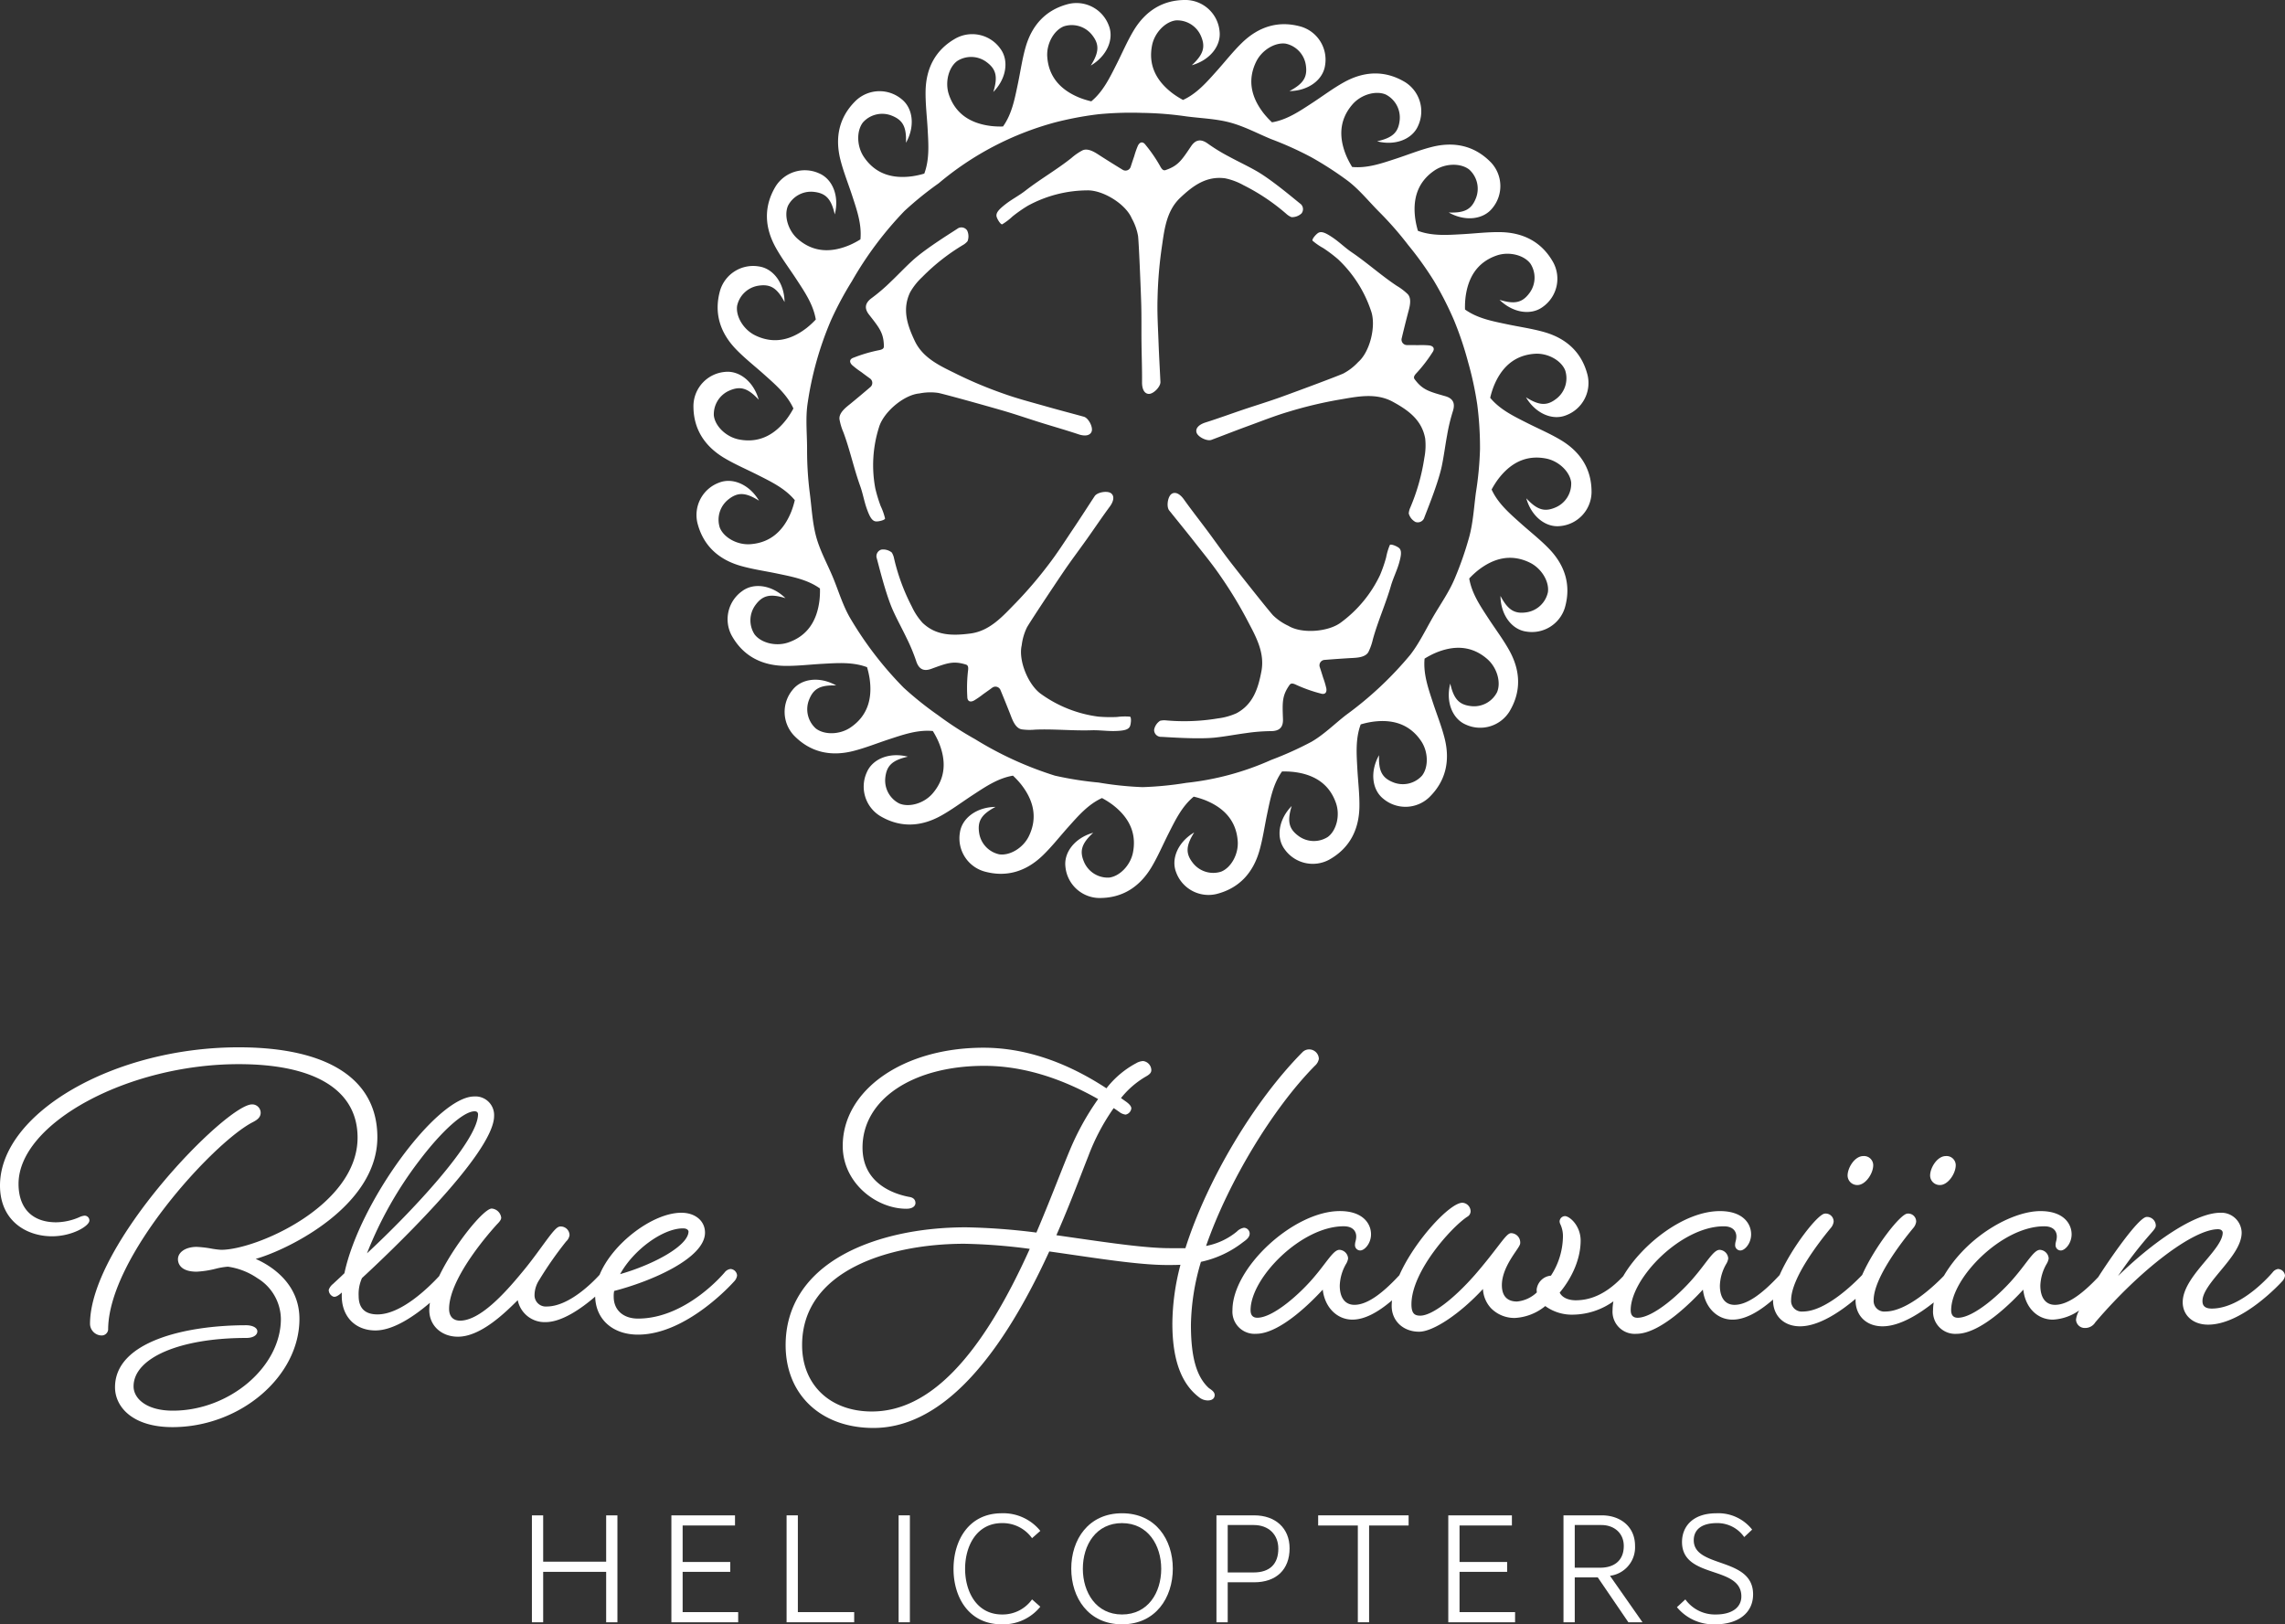<?xml version="1.0" encoding="UTF-8"?> <svg xmlns="http://www.w3.org/2000/svg" viewBox="0 0 576 409.504"><rect x="0" y="0" width="576" height="409.504" fill="#333333" stroke="none"/><defs><style> .cls-1 { fill: #fff; } </style></defs><g id="Layer_2" data-name="Layer 2"><g id="Layer_1-2" data-name="Layer 1"><g id="UWtgfz"><path class="cls-1" d="M252.626,56.556a15.668,15.668,0,0,0,2.631-2.01,36.274,36.274,0,0,1,3.835-2.675,31.646,31.646,0,0,1,14.93-3.877c3.978-.119,9.737,3.423,11.276,7.074a14,14,0,0,1,1.589,4.467c.2,1.918.593,11.073.778,16.614.115,3.413.044,6.831.083,10.247.037,3.321.168,6.643.137,9.963-.016,1.69.556,2.905,1.7,2.946,1.168.042,2.99-1.811,2.934-3.014-.151-3.306-.35-6.609-.471-9.916-.134-3.7-.372-7.407-.255-11.1a105.259,105.259,0,0,1,.994-12.411c.685-4.536,1.059-9.538,4.726-13.006,3.262-3.086,6.645-5.546,11.339-4.9a16.237,16.237,0,0,1,4.561,1.706,51.518,51.518,0,0,1,11.019,7.41,4.381,4.381,0,0,0,1.111.664,3.445,3.445,0,0,0,2.55-.944,1.738,1.738,0,0,0-.2-2.346c-.86-.631-7.06-5.976-11.113-8.3-2.278-1.309-4.714-2.442-7.026-3.7a45.267,45.267,0,0,1-5.242-3.207c-1.838-1.349-3.164-1-4.263.626-2.38,3.531-3.258,4.933-6.436,6.012-.558.189-.927-.187-1.335-.936a36.927,36.927,0,0,0-3.713-5.422c-.694-.949-1.459-.738-1.927.219a22.172,22.172,0,0,0-.929,2.644c-.3.88-.6,1.76-.878,2.646a1.369,1.369,0,0,1-1.971.808q-2.857-1.742-5.676-3.545c-1.067-.686-2.993-2.088-4.515-1.385a14.56,14.56,0,0,0-2.816,1.951c-3.691,2.935-7.871,5.329-11.592,8.224-1.564,1.216-3.357,2.135-4.924,3.347-1.7,1.317-2.447,2.152-2.347,3.03C251.262,55.069,252.182,56.615,252.626,56.556Z"></path></g><g id="UWtgfz-2" data-name="UWtgfz"><path class="cls-1" d="M223.106,130.724a15.669,15.669,0,0,0-1.1-3.124,36.247,36.247,0,0,1-1.36-4.474,31.652,31.652,0,0,1,.928-15.4c1.115-3.82,6.264-8.2,10.211-8.539a14,14,0,0,1,4.74-.13c1.884.406,10.714,2.858,16.041,4.393,3.281.946,6.511,2.069,9.771,3.089,3.17.99,6.369,1.892,9.518,2.948,1.6.537,2.934.369,3.326-.706.4-1.1-.8-3.4-1.959-3.722-3.191-.877-6.394-1.709-9.576-2.616-3.56-1.015-7.159-1.935-10.637-3.187a105.613,105.613,0,0,1-11.5-4.781c-4.1-2.054-8.744-3.955-10.91-8.514-1.926-4.057-3.22-8.034-1.158-12.3a16.185,16.185,0,0,1,3.032-3.811,51.535,51.535,0,0,1,10.452-8.19,4.375,4.375,0,0,0,.975-.852,3.445,3.445,0,0,0-.11-2.716,1.738,1.738,0,0,0-2.292-.537c-.867.623-7.866,4.868-11.333,8-1.949,1.762-3.779,3.729-5.692,5.538a45.183,45.183,0,0,1-4.67,4c-1.851,1.33-1.933,2.7-.722,4.247,2.623,3.355,3.684,4.623,3.729,7.979.007.589-.465.823-1.3.98a36.975,36.975,0,0,0-6.3,1.857c-1.116.367-1.153,1.159-.387,1.9a21.923,21.923,0,0,0,2.227,1.7c.746.554,1.49,1.112,2.246,1.653a1.369,1.369,0,0,1,.159,2.124q-2.538,2.18-5.126,4.3c-.981.8-2.91,2.2-2.712,3.866a14.63,14.63,0,0,0,.985,3.281c1.651,4.417,2.637,9.132,4.24,13.566.673,1.863.993,3.852,1.662,5.717.726,2.027,1.29,2.993,2.156,3.169C221.27,131.562,223.025,131.164,223.106,130.724Z"></path></g><g id="UWtgfz-3" data-name="UWtgfz"><path class="cls-1" d="M284.86,180.677a15.645,15.645,0,0,0-3.31.079,36.333,36.333,0,0,1-4.675-.089,31.666,31.666,0,0,1-14.357-5.64c-3.288-2.241-5.865-8.493-4.964-12.351a13.947,13.947,0,0,1,1.34-4.547c.969-1.667,6.029-9.307,9.135-13.9,1.914-2.828,3.98-5.552,5.957-8.338,1.922-2.709,3.769-5.473,5.745-8.141,1.006-1.358,1.258-2.677.357-3.382-.921-.721-3.483-.292-4.146.714-1.82,2.763-3.6,5.553-5.447,8.3-2.065,3.072-4.052,6.211-6.318,9.131a105.266,105.266,0,0,1-8.1,9.457c-3.221,3.267-6.463,7.093-11.469,7.744-4.453.579-8.636.581-12.055-2.7a16.2,16.2,0,0,1-2.687-4.061,51.487,51.487,0,0,1-4.559-12.471,4.387,4.387,0,0,0-.509-1.19,3.442,3.442,0,0,0-2.617-.735,1.737,1.737,0,0,0-1.219,2.014c.324,1.016,2.2,8.985,4.108,13.251,1.074,2.4,2.379,4.746,3.509,7.125a45.2,45.2,0,0,1,2.356,5.675c.693,2.172,1.969,2.673,3.817,2,4-1.458,5.535-2.076,8.74-1.081.563.175.64.7.53,1.542a36.925,36.925,0,0,0-.183,6.569c0,1.175.747,1.455,1.687.955a22.018,22.018,0,0,0,2.306-1.593c.758-.537,1.518-1.072,2.266-1.624a1.369,1.369,0,0,1,2.07.505q1.287,3.087,2.508,6.2c.46,1.182,1.194,3.449,2.838,3.774a14.606,14.606,0,0,0,3.425.077c4.712-.2,9.5.315,14.213.16,1.979-.065,3.97.246,5.95.187,2.152-.065,3.245-.3,3.68-1.072C285.09,182.682,285.254,180.89,284.86,180.677Z"></path></g><g id="UWtgfz-4" data-name="UWtgfz"><path class="cls-1" d="M350.356,137.382a15.68,15.68,0,0,0-.947,3.172,36.31,36.31,0,0,1-1.53,4.419,31.651,31.651,0,0,1-9.8,11.911c-3.147,2.435-9.889,2.954-13.28.905a13.946,13.946,0,0,1-3.911-2.68c-1.286-1.436-6.988-8.61-10.395-12.983-2.1-2.694-4.051-5.5-6.09-8.242-1.982-2.665-4.04-5.275-5.967-7.979-.981-1.376-2.157-2.023-3.106-1.385-.97.653-1.354,3.223-.6,4.163,2.066,2.585,4.169,5.141,6.21,7.745,2.283,2.914,4.654,5.774,6.732,8.831a105.231,105.231,0,0,1,6.49,10.625c2.112,4.073,4.75,8.339,3.822,13.3-.826,4.414-2.117,8.392-6.292,10.63a16.171,16.171,0,0,1-4.693,1.3,51.476,51.476,0,0,1-13.269.482,4.388,4.388,0,0,0-1.29.116,3.447,3.447,0,0,0-1.508,2.262,1.737,1.737,0,0,0,1.539,1.782c1.067.006,9.225.686,13.872.187,2.612-.28,5.249-.795,7.86-1.135a45.5,45.5,0,0,1,6.126-.487c2.28.012,3.151-1.047,3.081-3.011-.15-4.256-.263-5.906,1.674-8.647.34-.481.859-.393,1.629-.027a37,37,0,0,0,6.192,2.2c1.119.36,1.614-.26,1.429-1.309a21.777,21.777,0,0,0-.8-2.685c-.277-.887-.551-1.775-.845-2.657a1.37,1.37,0,0,1,1.12-1.813q3.335-.27,6.676-.468c1.266-.072,3.649-.07,4.466-1.533a14.582,14.582,0,0,0,1.132-3.234c1.261-4.544,3.235-8.937,4.544-13.467.55-1.9,1.461-3.7,2.016-5.6.6-2.066.715-3.18.118-3.831C352.334,137.783,350.681,137.073,350.356,137.382Z"></path></g><g id="UWtgfz-5" data-name="UWtgfz"><path class="cls-1" d="M330.853,60.671a15.71,15.71,0,0,0,2.724,1.881,36.341,36.341,0,0,1,3.73,2.82,31.654,31.654,0,0,1,8.3,13c1.343,3.746-.246,10.318-3.243,12.91a14,14,0,0,1-3.757,2.891c-1.764.779-10.348,3.985-15.56,5.874-3.211,1.164-6.484,2.153-9.721,3.245-3.147,1.062-6.265,2.213-9.432,3.209-1.612.508-2.591,1.427-2.277,2.527.321,1.124,2.646,2.283,3.773,1.859,3.1-1.166,6.177-2.376,9.285-3.512,3.477-1.271,6.929-2.643,10.478-3.674a105.428,105.428,0,0,1,12.111-2.889c4.526-.75,9.4-1.94,13.831.475,3.943,2.149,7.327,4.607,8.166,9.27a16.21,16.21,0,0,1-.213,4.865,51.531,51.531,0,0,1-3.642,12.769,4.374,4.374,0,0,0-.288,1.262,3.451,3.451,0,0,0,1.685,2.133,1.738,1.738,0,0,0,2.17-.913c.336-1.013,3.5-8.562,4.465-13.135.541-2.571.866-5.239,1.35-7.827a45.111,45.111,0,0,1,1.43-5.976c.715-2.165-.023-3.32-1.913-3.861-4.093-1.172-5.7-1.575-7.706-4.263-.353-.473-.108-.94.478-1.559a36.961,36.961,0,0,0,4.008-5.207c.688-.954.252-1.616-.8-1.765a21.952,21.952,0,0,0-2.8-.066c-.93-.011-1.859-.025-2.788-.018a1.369,1.369,0,0,1-1.378-1.625q.772-3.255,1.618-6.494c.322-1.226,1.06-3.492-.079-4.721a14.557,14.557,0,0,0-2.725-2.076c-3.932-2.6-7.5-5.838-11.4-8.483-1.64-1.111-3.068-2.533-4.705-3.649-1.779-1.212-2.8-1.662-3.607-1.3C331.846,58.914,330.66,60.267,330.853,60.671Z"></path></g><path class="cls-1" d="M392.273,127.856c-2.836,1.282-4.747.769-7.527-2.234,1.278,4.589,4.927,7.437,8.569,7a8.691,8.691,0,0,0,7.877-8.342c.1-5.957-2.778-10.372-7.776-13.357-2.711-1.62-5.646-2.862-8.471-4.293-3.395-1.72-6.852-3.373-9.3-6.341a21.378,21.378,0,0,1,.882-2.873c1.847-4.6,5.043-7.852,10.344-8.225,3.287-.231,6.675,1.67,7.678,4.174a6.509,6.509,0,0,1-2.034,7.007c-2.407,1.972-4.386,1.972-7.848-.21,2.422,4.1,6.683,5.908,10.087,4.54A8.692,8.692,0,0,0,400.2,94.6c-1.442-5.781-5.368-9.3-10.969-10.89-3.038-.862-6.195-1.3-9.293-1.954-3.73-.783-7.5-1.487-10.64-3.728a21.409,21.409,0,0,1,.122-2.992c.6-4.92,2.84-8.89,7.864-10.623,3.114-1.073,6.879-.114,8.5,2.045a6.51,6.51,0,0,1-.152,7.3c-1.814,2.528-3.726,3.039-7.635,1.829,3.4,3.334,7.985,3.976,10.919,1.774A8.692,8.692,0,0,0,391.568,66.2c-2.889-5.211-7.591-7.593-13.413-7.68-3.157-.047-6.321.345-9.482.518-3.806.209-7.633.505-11.243-.847a21.547,21.547,0,0,1-.656-2.922c-.7-4.907.442-9.322,4.846-12.3,2.731-1.843,6.616-1.891,8.737-.224A6.509,6.509,0,0,1,372.1,49.83c-1.1,2.912-2.813,3.9-6.9,3.743,4.149,2.341,8.742,1.775,11.006-1.112a8.691,8.691,0,0,0-.328-11.469c-4.139-4.286-9.3-5.369-14.944-3.946-3.062.771-6.016,1.969-9.025,2.954-3.617,1.184-7.23,2.46-11.061,2.094a21.527,21.527,0,0,1-1.408-2.656c-1.945-4.558-1.986-9.118,1.5-13.13,2.16-2.488,5.9-3.539,8.381-2.478a6.51,6.51,0,0,1,3.516,6.393c-.307,3.1-1.707,4.5-5.7,5.4,4.613,1.187,8.9-.549,10.344-3.923a8.694,8.694,0,0,0-3.286-10.994c-5.107-3.068-10.371-2.779-15.456.056-2.758,1.538-5.3,3.459-7.953,5.19-3.187,2.08-6.347,4.248-10.142,4.885a21.527,21.527,0,0,1-2.047-2.2c-3.059-3.9-4.279-8.294-1.951-13.071,1.443-2.962,4.784-4.946,7.454-4.563a6.509,6.509,0,0,1,5.051,5.265c.5,3.071-.485,4.784-4.106,6.692,4.764-.047,8.459-2.834,8.976-6.466A8.692,8.692,0,0,0,328,6.728c-5.727-1.642-10.737,0-14.914,4.054-2.266,2.2-4.226,4.713-6.339,7.072-2.54,2.833-5.032,5.745-8.532,7.343a21.465,21.465,0,0,1-2.547-1.6c-3.964-2.975-6.28-6.9-5.268-12.12.628-3.235,3.341-6.016,6.019-6.337a6.508,6.508,0,0,1,6.242,3.778c1.282,2.836.769,4.748-2.234,7.527,4.589-1.278,7.437-4.926,7-8.568A8.692,8.692,0,0,0,299.081,0c-5.957-.1-10.371,2.778-13.357,7.776-1.619,2.711-2.861,5.646-4.292,8.471-1.72,3.395-3.374,6.852-6.341,9.3a21.374,21.374,0,0,1-2.873-.881c-4.6-1.848-7.852-5.044-8.225-10.345-.231-3.286,1.669-6.675,4.174-7.678a6.509,6.509,0,0,1,7.007,2.034c1.972,2.407,1.971,4.386-.21,7.849,4.1-2.423,5.908-6.684,4.54-10.088a8.691,8.691,0,0,0-10.1-5.45c-5.78,1.441-9.3,5.367-10.889,10.968-.862,3.038-1.3,6.2-1.954,9.294-.784,3.729-1.487,7.5-3.728,10.639a21.43,21.43,0,0,1-2.993-.122c-4.92-.6-8.89-2.839-10.622-7.863-1.074-3.115-.115-6.88,2.045-8.5a6.508,6.508,0,0,1,7.3.151c2.528,1.814,3.039,3.726,1.828,7.635,3.335-3.4,3.977-7.985,1.775-10.919A8.692,8.692,0,0,0,241,9.627c-5.211,2.889-7.593,7.592-7.68,13.413-.047,3.157.345,6.321.518,9.483.208,3.805.5,7.632-.847,11.242a21.41,21.41,0,0,1-2.923.656c-4.906.7-9.322-.442-12.295-4.846-1.843-2.731-1.891-6.616-.224-8.737a6.509,6.509,0,0,1,7.085-1.742c2.912,1.1,3.9,2.813,3.743,6.9,2.34-4.149,1.774-8.742-1.112-11.006a8.693,8.693,0,0,0-11.469.328c-4.286,4.139-5.37,9.3-3.947,14.944.772,3.062,1.97,6.016,2.955,9.025,1.184,3.617,2.46,7.231,2.093,11.061a21.38,21.38,0,0,1-2.655,1.408c-4.558,1.945-9.118,1.986-13.13-1.5-2.488-2.16-3.54-5.9-2.478-8.381a6.51,6.51,0,0,1,6.393-3.516c3.1.307,4.5,1.707,5.4,5.7,1.187-4.613-.548-8.9-3.922-10.343A8.692,8.692,0,0,0,195.513,47c-3.068,5.107-2.78,10.371.056,15.456,1.538,2.758,3.459,5.3,5.19,7.953,2.08,3.187,4.247,6.347,4.885,10.142a21.432,21.432,0,0,1-2.2,2.047c-3.9,3.059-8.293,4.279-13.071,1.951-2.961-1.443-4.945-4.783-4.562-7.454a6.51,6.51,0,0,1,5.265-5.051c3.07-.505,4.784.486,6.692,4.106-.047-4.764-2.834-8.459-6.466-8.976a8.692,8.692,0,0,0-9.768,6.019c-1.642,5.727,0,10.737,4.054,14.915,2.2,2.266,4.713,4.225,7.071,6.339,2.834,2.539,5.746,5.031,7.344,8.532a21.546,21.546,0,0,1-1.6,2.547c-2.975,3.963-6.9,6.279-12.121,5.267-3.234-.627-6.015-3.34-6.336-6.019a6.509,6.509,0,0,1,3.778-6.242c2.836-1.282,4.747-.769,7.527,2.234-1.278-4.589-4.927-7.437-8.569-7a8.691,8.691,0,0,0-7.877,8.342c-.1,5.957,2.778,10.371,7.776,13.357,2.711,1.619,5.646,2.861,8.471,4.293,3.395,1.72,6.852,3.373,9.3,6.34a21.334,21.334,0,0,1-.882,2.873c-1.847,4.6-5.043,7.853-10.344,8.225-3.287.232-6.675-1.669-7.678-4.174a6.509,6.509,0,0,1,2.034-7.007c2.407-1.972,4.386-1.971,7.848.21-2.422-4.1-6.683-5.908-10.087-4.54a8.693,8.693,0,0,0-5.451,10.1c1.442,5.78,5.368,9.3,10.969,10.889,3.037.863,6.194,1.3,9.293,1.954,3.73.784,7.5,1.488,10.64,3.728a21.43,21.43,0,0,1-.122,2.993c-.595,4.92-2.84,8.89-7.864,10.622-3.114,1.074-6.879.115-8.5-2.045a6.508,6.508,0,0,1,.152-7.294c1.814-2.528,3.726-3.04,7.635-1.829-3.4-3.335-7.985-3.977-10.919-1.775a8.693,8.693,0,0,0-2.651,11.164c2.889,5.21,7.591,7.592,13.413,7.679,3.157.047,6.321-.345,9.482-.518,3.806-.208,7.633-.5,11.243.848a21.513,21.513,0,0,1,.656,2.922c.7,4.906-.442,9.322-4.846,12.295-2.731,1.844-6.616,1.892-8.737.224a6.509,6.509,0,0,1-1.742-7.085c1.1-2.911,2.813-3.9,6.9-3.743-4.149-2.34-8.742-1.774-11.006,1.112a8.693,8.693,0,0,0,.328,11.47c4.139,4.285,9.3,5.369,14.944,3.946,3.062-.772,6.016-1.969,9.025-2.955,3.617-1.184,7.231-2.46,11.061-2.093a21.587,21.587,0,0,1,1.408,2.655c1.945,4.558,1.986,9.119-1.5,13.131-2.161,2.487-5.9,3.539-8.381,2.477a6.508,6.508,0,0,1-3.516-6.393c.307-3.1,1.707-4.5,5.7-5.4-4.613-1.187-8.9.548-10.344,3.923a8.692,8.692,0,0,0,3.286,10.993c5.107,3.068,10.371,2.78,15.456-.056,2.758-1.538,5.3-3.459,7.953-5.19,3.187-2.08,6.347-4.247,10.142-4.885a21.536,21.536,0,0,1,2.047,2.2c3.059,3.9,4.279,8.293,1.951,13.071-1.443,2.962-4.784,4.946-7.454,4.562a6.507,6.507,0,0,1-5.051-5.265c-.5-3.07.485-4.784,4.106-6.692-4.764.047-8.459,2.834-8.976,6.466A8.694,8.694,0,0,0,248,219.663c5.727,1.641,10.737,0,14.914-4.055,2.266-2.2,4.226-4.713,6.339-7.071,2.54-2.834,5.032-5.746,8.532-7.343a21.329,21.329,0,0,1,2.547,1.595c3.964,2.975,6.28,6.9,5.268,12.121-.628,3.234-3.341,6.015-6.019,6.336a6.508,6.508,0,0,1-6.242-3.778c-1.282-2.835-.769-4.747,2.234-7.527-4.589,1.278-7.437,4.927-7,8.569a8.693,8.693,0,0,0,8.343,7.878c5.957.1,10.371-2.779,13.357-7.777,1.619-2.711,2.861-5.646,4.292-8.471,1.72-3.395,3.374-6.852,6.341-9.3a21.378,21.378,0,0,1,2.873.882c4.6,1.847,7.852,5.043,8.225,10.344.231,3.287-1.669,6.675-4.174,7.679a6.511,6.511,0,0,1-7.007-2.035c-1.972-2.406-1.971-4.386.21-7.848-4.1,2.422-5.908,6.683-4.54,10.087a8.692,8.692,0,0,0,10.1,5.451c5.78-1.442,9.3-5.368,10.889-10.968.862-3.038,1.3-6.2,1.954-9.294.784-3.73,1.487-7.5,3.728-10.64a21.278,21.278,0,0,1,2.993.123c4.92.594,8.89,2.839,10.622,7.863,1.074,3.115.115,6.879-2.045,8.5a6.512,6.512,0,0,1-7.295-.151c-2.528-1.815-3.039-3.727-1.828-7.636-3.335,3.4-3.977,7.985-1.775,10.919A8.692,8.692,0,0,0,335,216.763c5.211-2.888,7.593-7.591,7.68-13.413.047-3.157-.345-6.32-.518-9.482-.208-3.806-.5-7.633.847-11.242a21.263,21.263,0,0,1,2.923-.656c4.906-.7,9.321.441,12.3,4.846,1.843,2.73,1.891,6.615.224,8.736a6.509,6.509,0,0,1-7.085,1.742c-2.912-1.1-3.9-2.813-3.743-6.9-2.34,4.149-1.774,8.742,1.112,11.006a8.691,8.691,0,0,0,11.469-.328c4.286-4.139,5.37-9.3,3.947-14.943-.772-3.063-1.97-6.017-2.955-9.026-1.184-3.617-2.46-7.23-2.093-11.061a21.436,21.436,0,0,1,2.655-1.407c4.558-1.946,9.118-1.987,13.13,1.5,2.488,2.161,3.54,5.9,2.478,8.381a6.51,6.51,0,0,1-6.393,3.516c-3.1-.307-4.5-1.707-5.4-5.7-1.187,4.614.548,8.9,3.922,10.344a8.693,8.693,0,0,0,10.994-3.286c3.068-5.107,2.779-10.371-.056-15.455-1.538-2.759-3.459-5.3-5.19-7.954-2.08-3.187-4.247-6.347-4.885-10.142a21.544,21.544,0,0,1,2.2-2.047c3.9-3.058,8.293-4.278,13.071-1.951,2.961,1.443,4.945,4.784,4.562,7.454a6.511,6.511,0,0,1-5.265,5.052c-3.07.5-4.784-.486-6.692-4.107.047,4.764,2.834,8.459,6.466,8.976a8.691,8.691,0,0,0,9.768-6.019c1.642-5.727,0-10.737-4.054-14.914-2.2-2.266-4.713-4.226-7.071-6.339-2.834-2.54-5.746-5.032-7.344-8.532a21.546,21.546,0,0,1,1.6-2.547c2.975-3.964,6.9-6.28,12.121-5.268,3.234.628,6.015,3.341,6.336,6.02A6.508,6.508,0,0,1,392.273,127.856ZM373.081,113.2a85.159,85.159,0,0,1-1.047,11.063c-.486,3.709-.7,7.465-1.649,11.009a84.9,84.9,0,0,1-3.658,10.532c-1.428,3.435-3.613,6.5-5.462,9.688-1.861,3.212-3.467,6.6-5.72,9.532A89.174,89.174,0,0,1,339.4,180.186c-2.929,2.252-5.581,4.953-8.793,6.815a85.38,85.38,0,0,1-10.146,4.574,70.431,70.431,0,0,1-21.382,5.783A85.237,85.237,0,0,1,288,198.442a85.1,85.1,0,0,1-11.07-1.158,85.393,85.393,0,0,1-10.994-1.733,88.759,88.759,0,0,1-20.158-9.211,84.856,84.856,0,0,1-9.286-6.011,85.919,85.919,0,0,1-8.683-6.941,89.89,89.89,0,0,1-13.537-17.631c-1.849-3.191-2.895-6.8-4.323-10.237-1.413-3.4-3.261-6.679-4.227-10.281-.95-3.544-1.114-7.293-1.6-11a84.911,84.911,0,0,1-.673-11.042c0-3.753-.4-7.493.08-11.119A83.59,83.59,0,0,1,209.5,80.685a84.469,84.469,0,0,1,5.24-9.78A89.294,89.294,0,0,1,227.993,53.19a85.519,85.519,0,0,1,8.617-6.973,76.347,76.347,0,0,1,29.332-15.354A84.758,84.758,0,0,1,276.891,28.8,86.1,86.1,0,0,1,288,28.46a84.6,84.6,0,0,1,11.038.882c3.71.486,7.47.592,11.014,1.543,3.6.966,6.914,2.749,10.311,4.161A84.889,84.889,0,0,1,330.482,39.6a85.9,85.9,0,0,1,9.344,6.046c2.938,2.26,5.275,5.212,7.892,7.829a84.875,84.875,0,0,1,7.273,8.319,84.692,84.692,0,0,1,6.461,9,84.619,84.619,0,0,1,5.052,9.89,84.351,84.351,0,0,1,3.551,10.529,84.5,84.5,0,0,1,2.343,10.873A85.789,85.789,0,0,1,373.081,113.2Z"></path><path class="cls-1" d="M63.652,282.941c1.235-.619,2.058-1.271,2.058-2.442a2.136,2.136,0,0,0-2.18-2.075c-6.407,0-40.839,35.1-40.839,55.337a2.982,2.982,0,0,0,2.81,2.916,1.638,1.638,0,0,0,1.76-1.444C27.261,317.031,53.68,288.135,63.652,282.941Z"></path><path class="cls-1" d="M64.459,317.38C72.792,315,95.125,304.028,95.125,286.7c0-14.616-12.414-22.665-34.957-22.665C28.678,264.033,0,280.644,0,298.883c0,8.838,6.582,12.793,13.105,12.793,5.16,0,9.428-2.627,9.428-3.967a1.208,1.208,0,0,0-1.234-1.234,4.245,4.245,0,0,0-1.335.4,15.068,15.068,0,0,1-5.809,1.274c-6.025,0-9.481-3.531-9.481-9.69,0-15.23,27.488-30.178,55.494-30.178,19.325,0,29.968,6.577,29.968,18.518,0,17.174-25.542,28.286-34.38,28.286a20.935,20.935,0,0,1-2.521-.315,26.968,26.968,0,0,0-3.677-.423c-2.724,0-4.7,1.315-4.7,3.126,0,.733.339,3.126,4.7,3.126a24.481,24.481,0,0,0,4.8-.737,17.953,17.953,0,0,1,3.082-.524,17.425,17.425,0,0,1,7.483,2.924A12.205,12.205,0,0,1,70.805,332.5c0,12.11-12.981,23.138-27.234,23.138-6.8,0-9.9-3.172-9.9-6.12,0-7.189,11.674-12.21,28.39-12.21,1.942,0,2.811-.832,2.811-1.656,0-1.018-1.414-1.55-2.811-1.55-15.254,0-33.065,4.092-33.065,15.628,0,5.007,4.474,10.058,14.471,10.058,17.055,0,32.016-12.751,32.016-27.288C75.481,323.227,67.8,318.846,64.459,317.38Z"></path><path class="cls-1" d="M184.144,319.921a2.156,2.156,0,0,0-1.437.816c-.095.117-9.668,11.687-21.884,11.687-3.717,0-6.119-2.155-6.119-5.49a6.422,6.422,0,0,1,.112-1.479c9.31-2.4,22.9-8.227,22.9-14.7,0-2.952-2.452-5.014-5.963-5.014-7.195,0-17.372,7.734-20.606,15.641-1.79,1.963-7.748,7.993-13.329,7.993a2.825,2.825,0,0,1-3.072-2.862,7.08,7.08,0,0,1,1.187-3.835,91.683,91.683,0,0,1,6.786-9.712,2.674,2.674,0,0,0,.85-1.579,2.215,2.215,0,0,0-2.284-2.182c-.649,0-1.17.54-1.961,1.442-.844,1.022-1.759,2.276-2.82,3.726-1.458,2-3.111,4.257-5.059,6.572-4.248,5.153-10.475,12-15.478,12-1.753,0-2.758-1.082-2.758-2.968,0-8,10.915-20.06,12.145-21.394.7-.7.988-1.167.988-1.612a2.613,2.613,0,0,0-2.391-2.285c-2.019,0-9.465,9.126-13.261,17.043-2.727,2.946-9.585,9.641-15.525,9.641-3.154,0-4.754-1.564-4.754-4.648a9.788,9.788,0,0,1,.841-4.519c5.7-5.248,33.3-31.186,33.3-40.865a4.7,4.7,0,0,0-5.016-4.912c-9.419,0-28.925,26.6-32.716,44.56-.585.575-1.471,1.4-2.128,2.005-.344.32-.626.581-.774.722a3.283,3.283,0,0,0-1.048,1.451,1.818,1.818,0,0,0,1.2,1.744c.487.109,1.069-.159,1.909-.883l.194-.186c-.015.311-.022.6-.022.883,0,5.2,3.409,8.692,8.484,8.692,4.525,0,9.787-3.59,13.746-6.978a11.364,11.364,0,0,0-.167,1.857c0,3.881,3.038,6.7,7.223,6.7,5.766,0,11.928-6.1,14.889-9.026.063-.063.126-.124.186-.185a6.9,6.9,0,0,0,6.987,5.534c4.1,0,8.935-3.336,12.532-6.43.13,5.744,4.434,9.582,10.792,9.582,12.27,0,23.839-12.96,24.335-13.523a2.577,2.577,0,0,0,.641-1.37A1.744,1.744,0,0,0,184.144,319.921Zm-27.828,1.3c3.32-6.061,10.735-11.54,15.853-11.54,1.323,0,1.391.757,1.391.765C173.56,314.026,164.839,318.779,156.316,321.217Zm-63.81-5.242a96.55,96.55,0,0,1,13.163-23.341c5.734-7.578,11.216-12.474,13.968-12.474.783,0,.867.532.867.761C120.5,287.652,103.914,305.4,92.506,315.975Z"></path><path class="cls-1" d="M304.991,350.123c-.117-.083-.232-.164-.334-.245-3.077-2.883-4.449-7.79-4.449-15.9a58.3,58.3,0,0,1,2.523-15.86,26.154,26.154,0,0,0,10.608-4.955c.788-.561,1.68-1.2,1.68-2.194a1.5,1.5,0,0,0-1.444-1.444,3.276,3.276,0,0,0-1.786.954,17.123,17.123,0,0,1-7.761,3.628c5.592-16.1,16.794-34.674,27.444-45.437a3.052,3.052,0,0,0,.986-1.716,2.453,2.453,0,0,0-2.494-2.391,2.35,2.35,0,0,0-1.616.674c-12.182,12.289-24.016,32.112-29.53,49.436h-3.942c-5.845,0-14.527-1.248-23.718-2.569-1.609-.232-3.236-.466-4.868-.7,2.593-5.9,4.686-11.294,6.379-15.658.612-1.578,1.165-3,1.662-4.245a53.9,53.9,0,0,1,6.4-12.137c.281.167.553.358.836.557.171.12.345.242.53.366a3.283,3.283,0,0,0,1.642.712,1.816,1.816,0,0,0,1.445-1.55c0-.5-.386-1.011-1.262-1.668l-1.347-.95a22.5,22.5,0,0,1,6.135-5.348c.983-.547,1.516-.979,1.516-1.7a2.355,2.355,0,0,0-2.075-2.286,3.834,3.834,0,0,0-1.786.569l-.223.113a23.5,23.5,0,0,0-7.233,6.188c-10.367-6.789-20.792-10.231-30.993-10.231-20.228,0-35.482,10.647-35.482,24.766,0,9.331,8.457,15.834,16.046,15.834,1.688,0,2.286-.777,2.286-1.443,0-.492-.2-1.345-1.563-1.541-3.541-.66-11.779-3.191-11.779-12.431,0-12.138,12.625-20.616,30.7-20.616,9.244,0,18.892,2.819,28.686,8.378a66.132,66.132,0,0,0-7.085,12.779c-.813,1.924-1.775,4.354-2.889,7.166-1.624,4.1-3.459,8.73-5.578,13.71a161.051,161.051,0,0,0-17.757-1.324c-11.873,0-22.824,2.423-30.836,6.823-9.568,5.255-14.625,13.167-14.625,22.88,0,12.489,8.9,20.88,22.14,20.88,15.872,0,30.78-14.969,44.316-44.5,1.994.281,3.987.571,5.958.858,9.058,1.318,17.613,2.563,23.789,2.563,1.108,0,2.248,0,3.328-.059a59.086,59.086,0,0,0-2.042,14.792c0,9.127,2.23,15.236,6.818,18.678a3.549,3.549,0,0,0,2.085.732c1.633,0,1.76-1.026,1.76-1.341C306.2,350.973,305.528,350.5,304.991,350.123Zm-45.41-35.278c-12.413,27.589-25.442,41-39.818,41-10.51,0-17.57-6.723-17.57-16.729,0-18.863,22.028-25.555,40.892-25.555A142.493,142.493,0,0,1,259.581,314.845Z"></path><path class="cls-1" d="M468.234,298.754c2,0,3.965-2.873,3.965-5.018a2.314,2.314,0,0,0-2.494-2.284c-2.19,0-3.966,2.972-3.966,4.911A2.419,2.419,0,0,0,468.234,298.754Z"></path><path class="cls-1" d="M489.037,298.754c2,0,3.965-2.873,3.965-5.018a2.314,2.314,0,0,0-2.494-2.284c-2.19,0-3.966,2.972-3.966,4.911A2.419,2.419,0,0,0,489.037,298.754Z"></path><path class="cls-1" d="M574.24,319.921a2.081,2.081,0,0,0-1.332.814c-.075.092-7.616,9.165-15.372,9.165-2.095,0-2.338-1.093-2.338-1.915,0-2.129,2.183-4.759,4.492-7.544,2.647-3.19,5.384-6.488,5.384-9.687a5.125,5.125,0,0,0-5.331-5.014c-6.5,0-17.24,7.542-25.824,15.95a103.614,103.614,0,0,1,8.341-10.817c.8-.913,1.173-1.4,1.173-1.9a2.212,2.212,0,0,0-2.285-2.177c-2.1,0-9.756,11.276-12.217,15.152-4.446,4.718-8.011,7.012-10.9,7.012-2.353,0-3.7-1.77-3.7-4.858a11.7,11.7,0,0,1,1.561-5.415,3.658,3.658,0,0,0,.541-1.413,2.3,2.3,0,0,0-2.18-2.179c-1.031,0-2.053,1.334-3.749,3.546-.7.922-1.506,1.966-2.414,3.043-3.607,4.373-10.5,10.532-14.533,10.532-1.133,0-1.707-.644-1.707-1.915,0-8.157,12.806-21.143,23.454-21.143,2.947,0,3.176,1.951,3.176,2.549a4.559,4.559,0,0,1-.164,1.19,4.065,4.065,0,0,0-.15,1.014,1.326,1.326,0,0,0,1.338,1.341c1.065,0,2.706-1.748,2.706-4.07,0-2.7-2.057-5.859-7.853-5.859-7.108,0-18.417,6.23-24.326,16.3-2.1,2.174-9.155,9.018-14.755,9.018a2.679,2.679,0,0,1-2.969-2.86c0-5.526,6.973-14.549,9.977-18.179a3.056,3.056,0,0,0,.74-1.572,2,2,0,0,0-2.18-2.075c-1.774,0-8.421,8.622-11.428,15.473-2.143,2.248-9.25,9.213-14.942,9.213a2.68,2.68,0,0,1-2.97-2.86c0-5.523,6.973-14.548,9.976-18.179a3.047,3.047,0,0,0,.741-1.572,2,2,0,0,0-2.18-2.075c-1.777,0-8.43,8.632-11.436,15.49-4.665,5.058-8.382,7.516-11.363,7.516-2.353,0-3.7-1.77-3.7-4.858a11.7,11.7,0,0,1,1.561-5.415,3.668,3.668,0,0,0,.54-1.413,2.3,2.3,0,0,0-2.18-2.179c-1.03,0-2.053,1.335-3.749,3.548-.7.92-1.5,1.965-2.413,3.041-3.607,4.373-10.5,10.532-14.533,10.532-1.133,0-1.707-.644-1.707-1.915,0-8.157,12.806-21.143,23.453-21.143,2.949,0,3.178,1.951,3.178,2.549a4.557,4.557,0,0,1-.164,1.189,4.071,4.071,0,0,0-.151,1.015,1.327,1.327,0,0,0,1.339,1.341c1.065,0,2.7-1.748,2.7-4.07,0-2.7-2.057-5.859-7.852-5.859-9.182,0-19.792,8.5-24.385,16.4-3.839,4.094-7.755,6.085-11.969,6.085-1.944,0-3.461-.733-4.044-1.933,3.358-4.029,5.279-8.793,5.279-13.114,0-3.777-2.788-6.172-3.966-6.172a1.4,1.4,0,0,0-1.339,1.339,1.967,1.967,0,0,0,.228.788,7.086,7.086,0,0,1,.612,3.2,18.4,18.4,0,0,1-3.026,9.689h-.047a3.958,3.958,0,0,0-3.545,3.441,4.493,4.493,0,0,0,.046.768,8.354,8.354,0,0,1-5.01,2.305c-2.491,0-3.808-1.426-3.808-4.124,0-3.363,2.206-6.611,3.524-8.552.762-1.121,1.1-1.635,1.1-2.057a2.354,2.354,0,0,0-2.286-2.5c-.77,0-1.577,1.05-3.528,3.586-1.326,1.722-3.142,4.08-5.566,6.878-5.507,6.278-10.926,10.335-13.807,10.335-1.378,0-2.232-.479-2.232-2.862,0-8.239,9.982-19.344,14.042-22.053a1.619,1.619,0,0,0,.875-1.373,2.2,2.2,0,0,0-2.076-2.179c-3.17,0-12.061,9.607-15.892,18.27-4.643,5.024-8.347,7.466-11.318,7.466-2.354,0-3.7-1.77-3.7-4.858a11.7,11.7,0,0,1,1.562-5.415,3.668,3.668,0,0,0,.54-1.413,2.3,2.3,0,0,0-2.18-2.179c-1.031,0-2.054,1.335-3.749,3.547-.7.921-1.5,1.965-2.414,3.042-3.607,4.373-10.5,10.532-14.533,10.532-1.132,0-1.707-.644-1.707-1.915,0-8.157,12.806-21.143,23.454-21.143,2.947,0,3.176,1.951,3.176,2.549a4.607,4.607,0,0,1-.163,1.19,4.017,4.017,0,0,0-.151,1.014,1.327,1.327,0,0,0,1.339,1.341c1.064,0,2.705-1.748,2.705-4.07,0-2.7-2.057-5.859-7.852-5.859-11.641,0-27.077,14.24-27.077,24.978a5.587,5.587,0,0,0,5.962,5.962c6.069,0,14.12-8.211,16.8-11.137.484,4.389,3.534,7.563,7.471,7.563,2.887,0,6.164-1.592,9.99-4.859a12.459,12.459,0,0,0-.085,1.42c0,3.759,2.905,6.488,6.907,6.488,3.589,0,10.37-4.565,16.1-10.767a7.664,7.664,0,0,0,2.022,4.832,8.274,8.274,0,0,0,6.035,2.467,13.158,13.158,0,0,0,7.65-3,11.4,11.4,0,0,0,7.161,2.164,17.848,17.848,0,0,0,10.017-3.351,12.372,12.372,0,0,0-.214,2.223,5.587,5.587,0,0,0,5.962,5.962c6.07,0,14.119-8.211,16.8-11.137.484,4.389,3.534,7.563,7.471,7.563,2.945,0,6.3-1.656,10.221-5.057,0,.049,0,.1,0,.148,0,3.943,2.734,6.592,6.8,6.592,4.7,0,10.055-3.591,14.009-6.928,0,.115-.008.227-.008.336,0,3.943,2.733,6.592,6.8,6.592,4.335,0,9.234-3.092,12.908-6.024a12.076,12.076,0,0,0-.167,1.953,5.588,5.588,0,0,0,5.962,5.962c6.069,0,14.115-8.2,16.793-11.134.469,4.448,3.468,7.56,7.475,7.56a12.645,12.645,0,0,0,6.6-2.322,6.048,6.048,0,0,0-.8,2.348,2.19,2.19,0,0,0,2.181,2.076,3,3,0,0,0,2.69-1.436c11.419-13.374,24.714-23.46,30.926-23.46.936,0,1.184.565,1.184.864,0,1.951-2.109,4.464-4.342,7.125-2.692,3.207-5.743,6.843-5.743,10.419,0,3.325,2.624,5.649,6.381,5.649,8.737,0,18.35-10.539,18.768-11a2.577,2.577,0,0,0,.641-1.37A1.852,1.852,0,0,0,574.24,319.921Z"></path><path class="cls-1" d="M152.8,408.984V396.266H136.923v12.718h-2.84V382.029h2.84v11.678H152.8V382.029h2.839v26.955Z"></path><path class="cls-1" d="M169.243,408.984V382.029H185.28v2.56h-13.2v9.2h12v2.479h-12v10.158h14v2.56Z"></path><path class="cls-1" d="M198.282,408.984V382.029h2.84v24.395h14.2v2.56Z"></path><path class="cls-1" d="M226.522,408.984V382.029h2.84v26.955Z"></path><path class="cls-1" d="M252.52,409.5c-8.319,0-12.158-6.839-12.158-13.957,0-7.2,3.839-14.039,12.158-14.039a12,12,0,0,1,9.719,4.44l-2.081,1.84a9.114,9.114,0,0,0-7.558-3.8c-6.439,0-9.319,5.8-9.319,11.519s2.88,11.517,9.319,11.517a9.113,9.113,0,0,0,7.558-3.8l2.081,1.84A12,12,0,0,1,252.52,409.5Z"></path><path class="cls-1" d="M282.84,409.5c-8.478,0-12.8-6.719-12.8-14.038s4.32-13.958,12.8-13.958,12.8,6.639,12.8,13.958S291.319,409.5,282.84,409.5Zm0-25.516c-6.519,0-9.878,5.479-9.878,11.519,0,5.959,3.359,11.517,9.878,11.517s9.879-5.478,9.879-11.517C292.719,389.548,289.359,383.988,282.84,383.988Z"></path><path class="cls-1" d="M316.12,398.906h-6.639v10.078h-2.839V382.029h9.518c5.319,0,8.919,3.2,8.919,8.318C325.079,395.667,321.759,398.906,316.12,398.906Zm-.08-14.438h-6.559v11.958H316c4.119,0,6.239-2.16,6.239-6C322.239,386.868,319.8,384.468,316.04,384.468Z"></path><path class="cls-1" d="M342.28,408.984V384.589h-10v-2.56h22.8v2.56H345.12v24.395Z"></path><path class="cls-1" d="M365.081,408.984V382.029h16.037v2.56h-13.2v9.2h12v2.479h-12v10.158h14v2.56Z"></path><path class="cls-1" d="M410.477,408.984l-7.717-11.318h-5.8v11.318h-2.839V382.029H403.8c4.6,0,8.358,2.8,8.358,7.679a7.228,7.228,0,0,1-6.318,7.558l8.2,11.718Zm-6.8-24.516H396.96v10.758H403.4c3.4,0,5.919-1.719,5.919-5.478C409.318,386.467,406.839,384.468,403.678,384.468Z"></path><path class="cls-1" d="M432.439,409.5a11.933,11.933,0,0,1-9.719-4.32l2.12-1.959a9.18,9.18,0,0,0,7.678,3.8c4.16,0,6.44-1.84,6.44-4.558,0-7.879-14.958-4.32-14.958-13.718,0-3.72,2.519-7.24,8.678-7.24a10.832,10.832,0,0,1,9,4.12l-2,1.88a8.226,8.226,0,0,0-6.918-3.52c-4,0-5.8,1.8-5.8,4.319,0,7.119,14.957,4.119,14.957,13.638C441.917,406.864,437.838,409.5,432.439,409.5Z"></path></g></g></svg> 